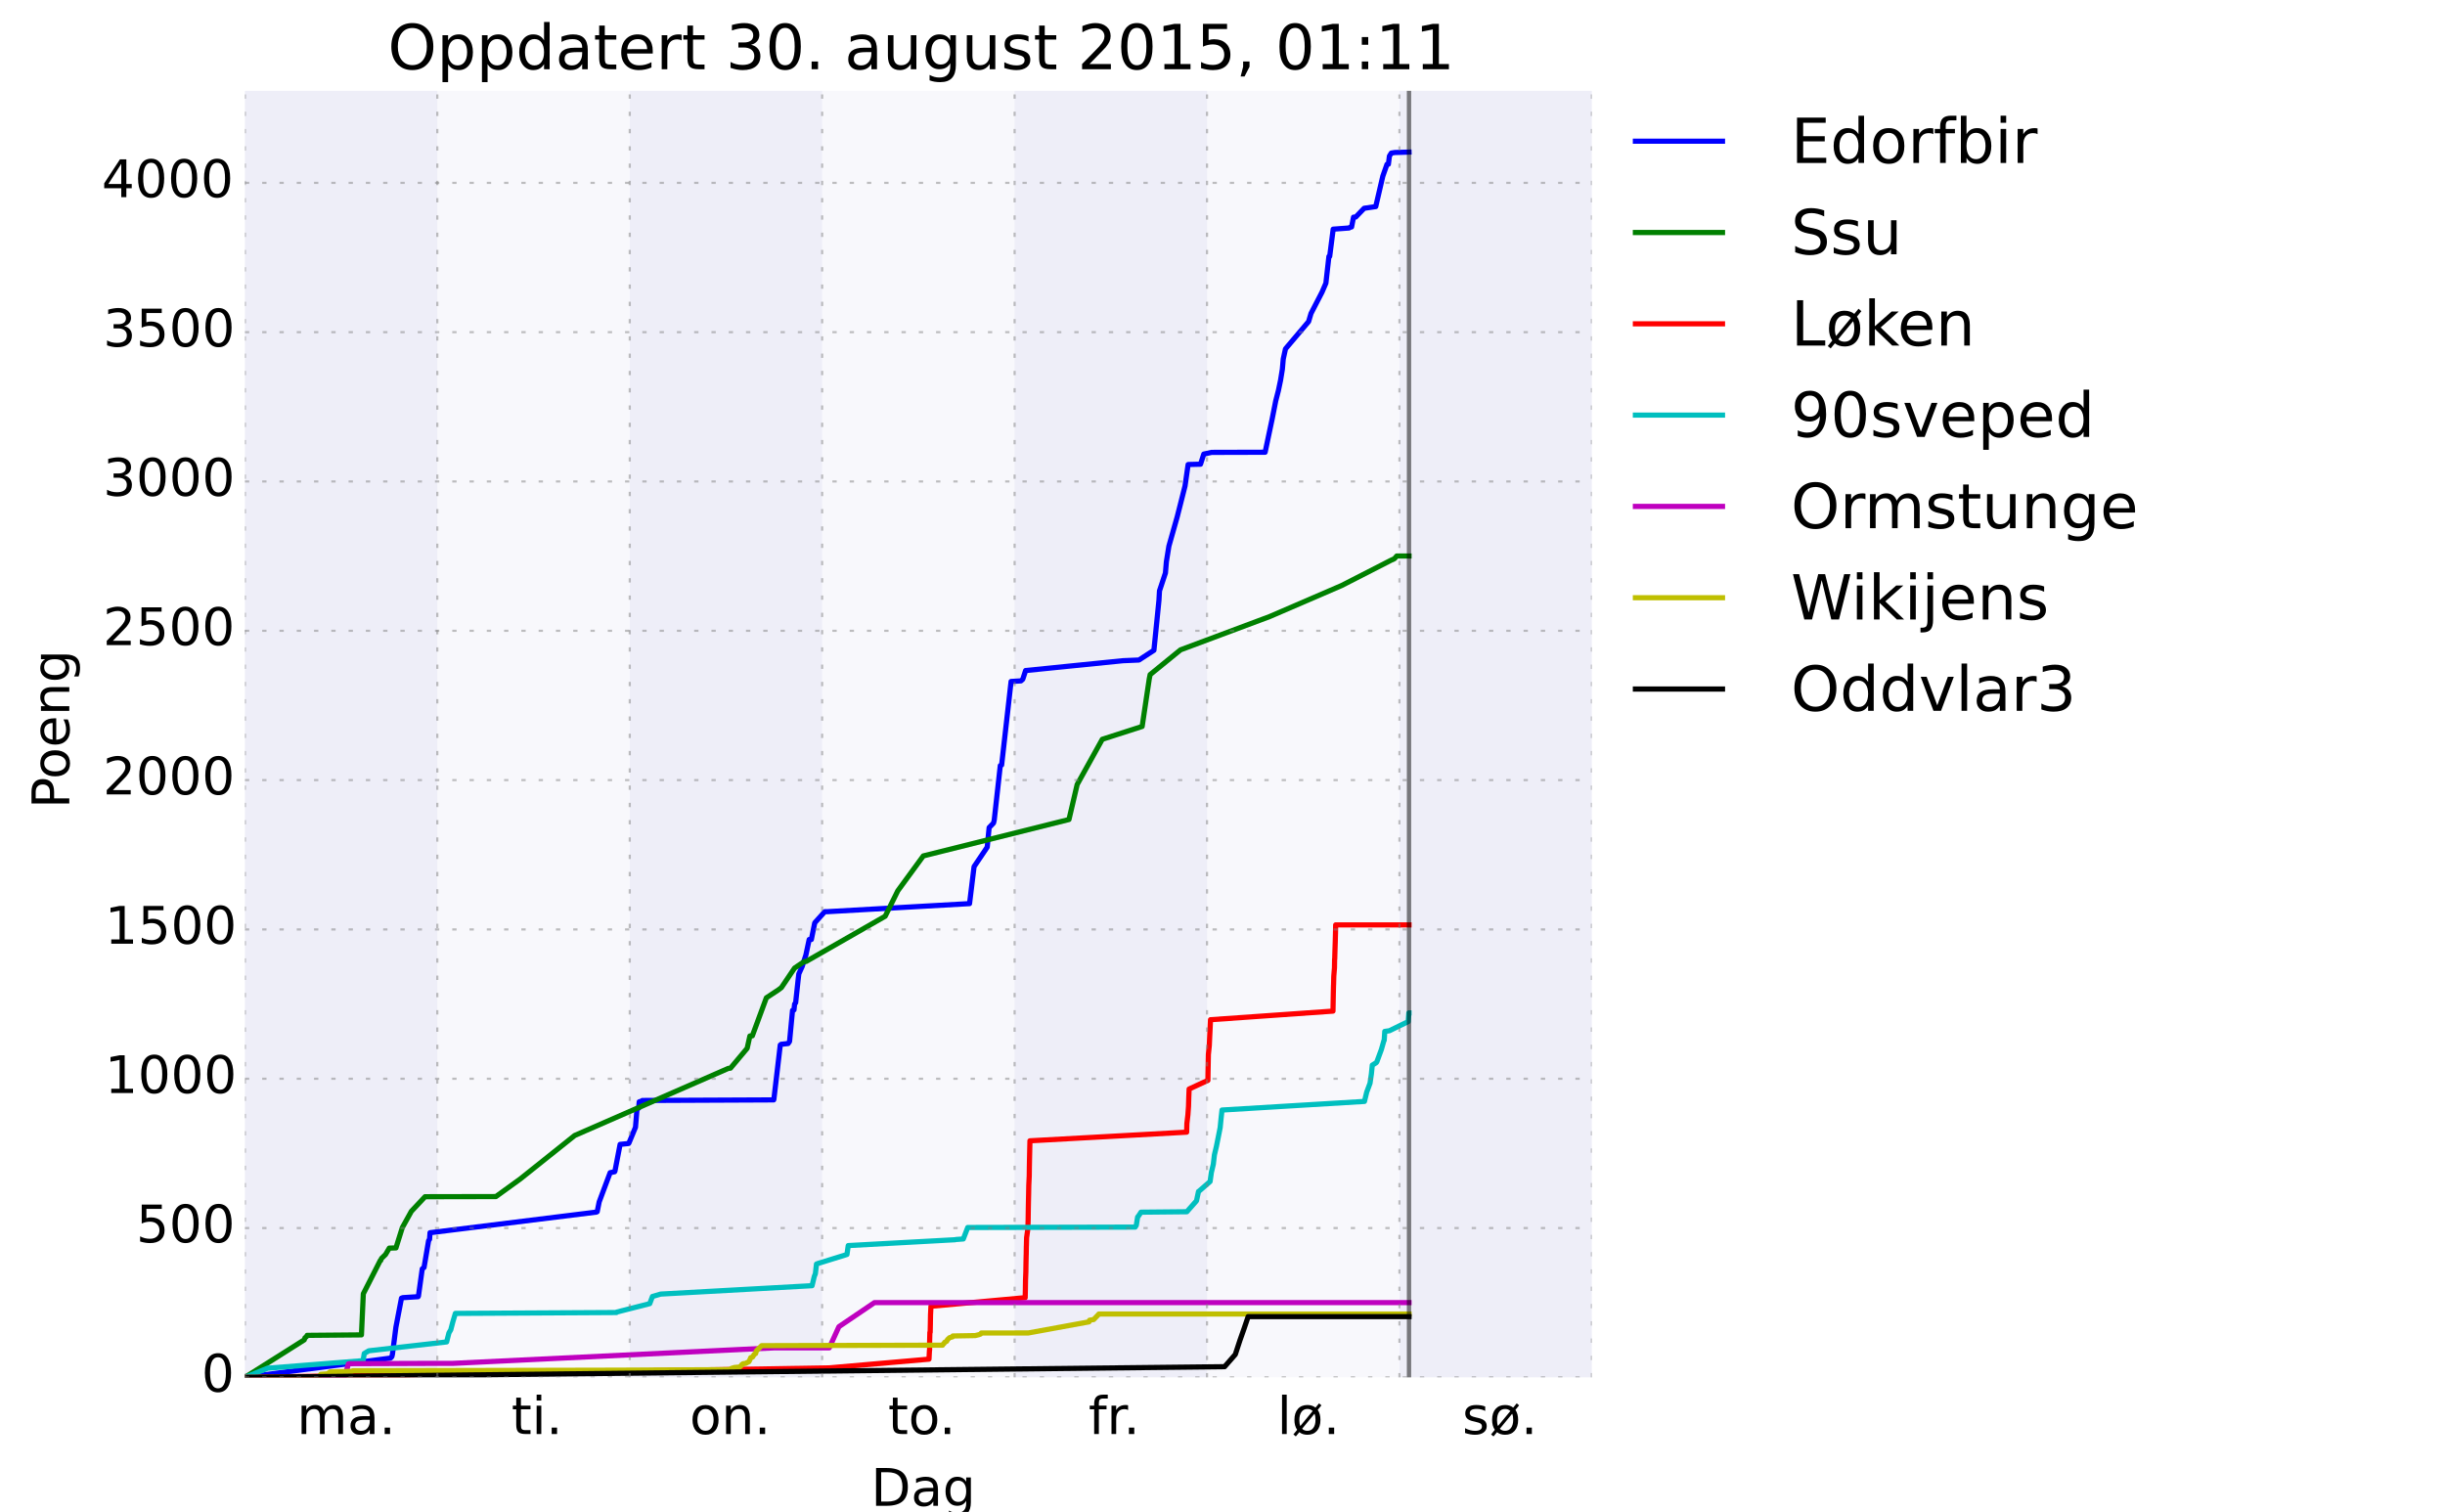 <?xml version="1.0" encoding="utf-8" standalone="no"?>
<!DOCTYPE svg PUBLIC "-//W3C//DTD SVG 1.1//EN"
  "http://www.w3.org/Graphics/SVG/1.1/DTD/svg11.dtd">
<!-- Created with matplotlib (http://matplotlib.org/) -->
<svg height="350pt" version="1.1" viewBox="0 0 566 350" width="566pt" xmlns="http://www.w3.org/2000/svg" xmlns:xlink="http://www.w3.org/1999/xlink">
 <defs>
  <style type="text/css">
*{stroke-linecap:butt;stroke-linejoin:round;}
  </style>
 </defs>
 <g id="figure_1">
  <g id="patch_1">
   <path d="
M0 350.381
L566.929 350.381
L566.929 0
L0 0
z
" style="fill:#ffffff;"/>
  </g>
  <g id="axes_1">
   <g id="patch_2">
    <path clip-path="url(#p51aec75b02)" d="
M101.237 318.847
L101.237 21.023
L145.782 21.023
L145.782 318.847
z
" style="fill:#000099;opacity:0.03;"/>
   </g>
   <g id="patch_3">
    <path clip-path="url(#p51aec75b02)" d="
M190.326 318.847
L190.326 21.023
L234.871 21.023
L234.871 318.847
z
" style="fill:#000099;opacity:0.03;"/>
   </g>
   <g id="patch_4">
    <path clip-path="url(#p51aec75b02)" d="
M279.415 318.847
L279.415 21.023
L323.96 21.023
L323.96 318.847
z
" style="fill:#000099;opacity:0.03;"/>
   </g>
   <g id="patch_5">
    <path clip-path="url(#p51aec75b02)" d="
M56.693 318.847
L56.693 21.023
L101.237 21.023
L101.237 318.847
z
" style="fill:#000099;opacity:0.07;"/>
   </g>
   <g id="patch_6">
    <path clip-path="url(#p51aec75b02)" d="
M145.782 318.847
L145.782 21.023
L190.326 21.023
L190.326 318.847
z
" style="fill:#000099;opacity:0.07;"/>
   </g>
   <g id="patch_7">
    <path clip-path="url(#p51aec75b02)" d="
M234.871 318.847
L234.871 21.023
L279.415 21.023
L279.415 318.847
z
" style="fill:#000099;opacity:0.07;"/>
   </g>
   <g id="patch_8">
    <path clip-path="url(#p51aec75b02)" d="
M323.96 318.847
L323.96 21.023
L368.504 21.023
L368.504 318.847
z
" style="fill:#000099;opacity:0.07;"/>
   </g>
   <g id="line2d_1">
    <path clip-path="url(#p51aec75b02)" d="
M56.693 318.847
L90.344 314.395
L90.444 314.347
L90.717 314.048
L90.852 313.465
L91.645 307.265
L92.937 300.518
L93.258 300.396
L96.784 300.169
L96.863 300.056
L97.745 293.731
L98.166 293.401
L99.221 287.18
L99.439 286.884
L99.546 285.364
L138.081 280.587
L138.248 280.49
L138.705 278.236
L141.242 271.461
L142.273 271.253
L142.347 271.149
L143.548 264.913
L145.507 264.711
L145.592 264.613
L147.111 260.95
L147.458 256.778
L147.845 256.526
L147.975 255.06
L148.649 254.851
L148.704 254.751
L179.1 254.615
L179.146 254.48
L180.625 241.912
L180.82 241.777
L180.839 241.743
L182.45 241.562
L182.777 241.087
L183.463 233.904
L183.801 233.792
L183.946 232.434
L184.186 232.128
L184.763 226.799
L184.921 225.454
L185.706 223.71
L186.558 221.074
L187.32 217.49
L187.824 217.488
L188.605 213.627
L190.922 211.051
L191.601 211.04
L224.442 209.178
L225.489 200.623
L228.538 196.097
L228.977 191.583
L230.001 190.515
L230.162 189.808
L231.561 177.227
L231.871 177.088
L234.059 157.753
L236.341 157.617
L236.762 157.245
L237.423 155.223
L259.971 152.946
L263.654 152.789
L267.124 150.534
L268.284 139.005
L268.415 136.772
L269.791 132.628
L270.01 130.031
L270.592 126.417
L272.513 119.645
L274.328 112.492
L275.039 107.543
L275.127 107.525
L277.913 107.457
L278.672 105.116
L280.47 104.722
L292.868 104.688
L294.52 96.862
L295.326 92.79
L295.934 90.44
L296.438 88.041
L296.859 85.451
L297.063 83.114
L297.578 80.764
L302.934 74.435
L303.488 72.569
L306.046 67.611
L306.935 65.549
L307.634 59.361
L307.814 59.355
L308.622 53.05
L312.295 52.775
L312.483 52.639
L312.884 52.534
L313.33 50.274
L313.841 50.24
L315.79 48.215
L318.475 47.821
L320.113 40.777
L321.077 38.041
L321.403 38.016
L321.639 36.124
L322.077 35.436
L322.864 35.307
L326.177 35.205
L326.177 35.205" style="fill:none;stroke:#0000ff;stroke-linecap:square;stroke-width:1.2;"/>
   </g>
   <g id="line2d_2">
    <path clip-path="url(#p51aec75b02)" d="
M56.693 318.847
L70.43 310.165
L70.601 309.688
L70.948 309.43
L71.094 309.123
L83.671 309.013
L84.104 299.501
L88.032 291.786
L88.139 291.78
L88.304 291.321
L88.337 291.291
L89.245 290.409
L90.12 288.93
L91.661 288.879
L93.13 284.187
L95.225 280.406
L98.396 277.029
L114.8 276.995
L120.415 272.933
L120.531 272.843
L133.036 262.854
L168.581 247.334
L169.108 247.265
L172.966 242.67
L173.573 239.917
L173.604 239.814
L174.015 239.793
L174.119 239.789
L174.158 239.785
L177.406 230.985
L180.186 229.149
L180.888 228.618
L183.935 224.104
L186.171 222.593
L186.577 222.59
L204.913 212.103
L207.84 206.204
L213.74 198.138
L247.459 189.711
L249.36 181.6
L255.171 171.14
L264.4 168.168
L266.049 157.128
L266.247 156.157
L266.324 156.129
L266.383 156.054
L273.28 150.436
L293.92 142.728
L310.581 135.544
L321.969 129.715
L322.794 129.339
L323.341 128.708
L326.177 128.708" style="fill:none;stroke:#008000;stroke-linecap:square;stroke-width:1.2;"/>
   </g>
   <g id="line2d_3">
    <path clip-path="url(#p51aec75b02)" d="
M56.693 318.847
L192.083 316.644
L192.121 316.638
L215.048 314.632
L215.055 314.623
L215.162 312.592
L215.192 312.579
L215.202 310.562
L215.258 308.434
L215.312 308.425
L215.327 308.417
L215.373 306.407
L215.408 304.403
L215.508 302.388
L237.324 300.398
L237.37 298.389
L237.399 296.408
L237.479 294.417
L237.51 292.441
L237.555 290.461
L237.563 290.454
L237.592 288.451
L237.601 288.445
L237.652 286.457
L237.66 286.45
L237.945 284.424
L238.007 282.41
L238.037 280.391
L238.073 278.388
L238.118 276.382
L238.157 274.377
L238.262 272.207
L238.289 270.16
L238.33 268.095
L238.376 266.092
L238.424 264.087
L274.702 262.085
L274.754 260.091
L274.993 258.064
L275.134 256.081
L275.192 254.111
L275.274 252.097
L279.623 250.091
L279.653 248.094
L279.693 246.069
L279.732 244.04
L279.737 244.039
L279.944 242.033
L280.032 240.041
L280.132 238.047
L280.223 236.054
L308.577 234.062
L308.613 232.067
L308.652 230.04
L308.7 228.04
L308.71 228.037
L308.762 226.007
L308.921 224.014
L308.952 222.027
L308.977 222.018
L309.034 220.035
L309.1 218.051
L309.153 216.083
L309.197 214.11
L326.177 214.11" style="fill:none;stroke:#ff0000;stroke-linecap:square;stroke-width:1.2;"/>
   </g>
   <g id="line2d_4">
    <path clip-path="url(#p51aec75b02)" d="
M56.693 318.847
L61.958 316.724
L84.057 314.977
L84.318 313.33
L85.368 312.697
L103.394 310.644
L103.925 308.56
L104.356 307.82
L104.828 306.01
L105.412 304.042
L142.701 303.836
L142.765 303.733
L150.409 301.781
L151.036 300.124
L152.936 299.568
L187.976 297.625
L187.985 297.625
L188.503 295.486
L188.756 294.845
L189.008 292.62
L189.429 292.451
L189.543 292.423
L196.067 290.399
L196.361 288.341
L221.127 286.984
L221.234 286.941
L223.002 286.804
L224.021 284.155
L262.792 284.064
L262.842 283.966
L263.041 283.669
L263.352 281.726
L263.451 281.622
L263.539 281.515
L263.936 280.922
L263.999 280.817
L264.067 280.712
L264.137 280.608
L274.747 280.505
L276.983 277.972
L277.444 275.816
L277.49 275.812
L280.124 273.512
L280.421 271.411
L280.878 269.486
L281.126 267.346
L281.601 265.329
L282.068 263.011
L282.462 261.019
L282.661 258.981
L282.887 256.963
L315.863 254.966
L316.386 252.811
L317.153 250.752
L317.47 248.567
L317.671 246.571
L317.718 246.55
L318.585 246.006
L318.73 245.805
L319.783 242.94
L320.376 240.856
L320.433 240.822
L320.564 238.762
L321.63 238.611
L325.991 236.491
L326.14 234.481
L326.177 234.481" style="fill:none;stroke:#00bfbf;stroke-linecap:square;stroke-width:1.2;"/>
   </g>
   <g id="line2d_5">
    <path clip-path="url(#p51aec75b02)" d="
M56.693 318.847
L79.532 318.813
L79.541 318.779
L79.545 318.746
L79.561 318.712
L79.566 318.678
L79.664 318.644
L79.695 318.61
L79.708 318.576
L79.712 318.542
L79.76 318.508
L79.765 318.475
L79.77 318.441
L79.777 318.407
L79.782 318.373
L79.788 318.339
L79.798 318.305
L79.811 318.271
L79.818 318.237
L79.823 318.204
L79.833 318.17
L79.846 318.136
L79.849 318.102
L79.853 318.068
L79.883 318.034
L79.887 318
L79.893 317.966
L79.896 317.933
L79.901 317.899
L79.906 317.865
L79.91 317.831
L79.941 317.797
L79.949 317.763
L79.952 317.729
L79.957 317.695
L79.961 317.662
L79.97 317.628
L80.022 317.594
L80.025 317.56
L80.028 317.526
L80.04 317.492
L80.052 317.458
L80.061 317.424
L80.17 317.39
L80.179 317.356
L80.186 317.322
L80.193 317.288
L80.204 317.254
L80.208 317.221
L80.229 317.187
L80.233 317.153
L80.237 317.119
L80.249 317.085
L80.258 317.051
L80.287 317.017
L80.296 316.983
L80.3 316.95
L80.309 316.916
L80.325 316.882
L80.327 316.848
L80.332 316.814
L80.341 316.78
L80.347 316.746
L80.407 316.712
L80.411 316.679
L80.414 316.645
L80.433 316.611
L80.436 316.577
L80.439 316.543
L80.442 316.509
L80.46 316.475
L80.463 316.441
L80.468 316.408
L80.471 316.374
L80.475 316.34
L80.48 316.306
L80.488 316.272
L80.494 316.238
L80.502 316.204
L80.512 316.17
L80.552 316.137
L80.558 316.103
L80.563 316.069
L80.569 316.035
L80.577 316.001
L80.593 315.967
L80.596 315.933
L80.603 315.899
L80.606 315.866
L80.613 315.832
L80.621 315.798
L80.627 315.764
L80.632 315.73
L80.79 315.711
L80.829 315.677
L100.038 315.608
L104.861 315.606
L179.09 312.019
L191.972 312.012
L194.201 307.118
L202.432 301.539
L326.177 301.539" style="fill:none;stroke:#bf00bf;stroke-linecap:square;stroke-width:1.2;"/>
   </g>
   <g id="line2d_6">
    <path clip-path="url(#p51aec75b02)" d="
M56.693 318.847
L73.813 318.813
L73.849 318.712
L73.995 318.486
L74.263 318.139
L75.886 318.027
L76.008 317.861
L76.382 317.671
L76.385 317.592
L81.518 317.442
L81.662 317.317
L143.292 317.183
L168.93 317.061
L169.19 316.866
L169.321 316.774
L170.011 316.564
L171.225 316.456
L171.413 316.271
L171.585 316.163
L171.702 315.913
L171.955 315.751
L171.983 315.705
L172.664 315.595
L172.885 315.457
L173.376 315.211
L173.591 314.764
L173.793 314.275
L174.222 314.13
L174.601 313.514
L174.929 313.326
L175.08 312.735
L176.316 311.508
L218.203 311.394
L218.235 311.236
L218.528 311.016
L218.671 310.74
L219.15 310.487
L219.347 310.086
L219.56 309.915
L219.786 309.673
L220.532 309.457
L220.57 309.265
L225.758 309.175
L226.601 308.967
L226.995 308.821
L227.169 308.58
L238.048 308.568
L252.102 305.998
L252.217 305.621
L253.176 305.462
L254.101 304.501
L254.326 304.266
L254.371 304.188
L255.299 304.183
L326.177 304.183
L326.177 304.183" style="fill:none;stroke:#bfbf00;stroke-linecap:square;stroke-width:1.2;"/>
   </g>
   <g id="line2d_7">
    <path clip-path="url(#p51aec75b02)" d="
M56.693 318.847
L283.485 316.378
L285.966 313.543
L287.047 310.241
L287.981 307.601
L288.938 304.784
L326.177 304.784" style="fill:none;stroke:#000000;stroke-linecap:square;stroke-width:1.2;"/>
   </g>
   <g id="line2d_8">
    <path clip-path="url(#p51aec75b02)" d="
M326.177 318.847
L326.177 21.023" style="fill:none;opacity:0.5;stroke:#000000;stroke-linecap:square;"/>
   </g>
   <g id="matplotlib.axis_1">
    <g id="xtick_1">
     <g id="line2d_9">
      <path clip-path="url(#p51aec75b02)" d="
M56.693 318.847
L56.693 21.023" style="fill:none;opacity:0.5;stroke:#808080;stroke-dasharray:1,3;stroke-dashoffset:0.0;stroke-width:0.5;"/>
     </g>
     <g id="line2d_10">
      <defs>
       <path d="
M0 0
L0 0" id="m48243eeccc" style="stroke:#000000;stroke-width:0.5;"/>
      </defs>
      <g>
       <use style="stroke:#000000;stroke-width:0.5;" x="56.693" xlink:href="#m48243eeccc" y="318.847"/>
      </g>
     </g>
     <g id="line2d_11">
      <g>
       <use style="stroke:#000000;stroke-width:0.5;" x="56.693" xlink:href="#m48243eeccc" y="21.023"/>
      </g>
     </g>
    </g>
    <g id="xtick_2">
     <g id="line2d_12">
      <path clip-path="url(#p51aec75b02)" d="
M101.237 318.847
L101.237 21.023" style="fill:none;opacity:0.5;stroke:#808080;stroke-dasharray:1,3;stroke-dashoffset:0.0;stroke-width:0.5;"/>
     </g>
     <g id="line2d_13">
      <g>
       <use style="stroke:#000000;stroke-width:0.5;" x="101.237" xlink:href="#m48243eeccc" y="318.847"/>
      </g>
     </g>
     <g id="line2d_14">
      <g>
       <use style="stroke:#000000;stroke-width:0.5;" x="101.237" xlink:href="#m48243eeccc" y="21.023"/>
      </g>
     </g>
    </g>
    <g id="xtick_3">
     <g id="line2d_15">
      <path clip-path="url(#p51aec75b02)" d="
M145.782 318.847
L145.782 21.023" style="fill:none;opacity:0.5;stroke:#808080;stroke-dasharray:1,3;stroke-dashoffset:0.0;stroke-width:0.5;"/>
     </g>
     <g id="line2d_16">
      <g>
       <use style="stroke:#000000;stroke-width:0.5;" x="145.782" xlink:href="#m48243eeccc" y="318.847"/>
      </g>
     </g>
     <g id="line2d_17">
      <g>
       <use style="stroke:#000000;stroke-width:0.5;" x="145.782" xlink:href="#m48243eeccc" y="21.023"/>
      </g>
     </g>
    </g>
    <g id="xtick_4">
     <g id="line2d_18">
      <path clip-path="url(#p51aec75b02)" d="
M190.326 318.847
L190.326 21.023" style="fill:none;opacity:0.5;stroke:#808080;stroke-dasharray:1,3;stroke-dashoffset:0.0;stroke-width:0.5;"/>
     </g>
     <g id="line2d_19">
      <g>
       <use style="stroke:#000000;stroke-width:0.5;" x="190.326" xlink:href="#m48243eeccc" y="318.847"/>
      </g>
     </g>
     <g id="line2d_20">
      <g>
       <use style="stroke:#000000;stroke-width:0.5;" x="190.326" xlink:href="#m48243eeccc" y="21.023"/>
      </g>
     </g>
    </g>
    <g id="xtick_5">
     <g id="line2d_21">
      <path clip-path="url(#p51aec75b02)" d="
M234.871 318.847
L234.871 21.023" style="fill:none;opacity:0.5;stroke:#808080;stroke-dasharray:1,3;stroke-dashoffset:0.0;stroke-width:0.5;"/>
     </g>
     <g id="line2d_22">
      <g>
       <use style="stroke:#000000;stroke-width:0.5;" x="234.871" xlink:href="#m48243eeccc" y="318.847"/>
      </g>
     </g>
     <g id="line2d_23">
      <g>
       <use style="stroke:#000000;stroke-width:0.5;" x="234.871" xlink:href="#m48243eeccc" y="21.023"/>
      </g>
     </g>
    </g>
    <g id="xtick_6">
     <g id="line2d_24">
      <path clip-path="url(#p51aec75b02)" d="
M279.415 318.847
L279.415 21.023" style="fill:none;opacity:0.5;stroke:#808080;stroke-dasharray:1,3;stroke-dashoffset:0.0;stroke-width:0.5;"/>
     </g>
     <g id="line2d_25">
      <g>
       <use style="stroke:#000000;stroke-width:0.5;" x="279.415" xlink:href="#m48243eeccc" y="318.847"/>
      </g>
     </g>
     <g id="line2d_26">
      <g>
       <use style="stroke:#000000;stroke-width:0.5;" x="279.415" xlink:href="#m48243eeccc" y="21.023"/>
      </g>
     </g>
    </g>
    <g id="xtick_7">
     <g id="line2d_27">
      <path clip-path="url(#p51aec75b02)" d="
M323.96 318.847
L323.96 21.023" style="fill:none;opacity:0.5;stroke:#808080;stroke-dasharray:1,3;stroke-dashoffset:0.0;stroke-width:0.5;"/>
     </g>
     <g id="line2d_28">
      <g>
       <use style="stroke:#000000;stroke-width:0.5;" x="323.96" xlink:href="#m48243eeccc" y="318.847"/>
      </g>
     </g>
     <g id="line2d_29">
      <g>
       <use style="stroke:#000000;stroke-width:0.5;" x="323.96" xlink:href="#m48243eeccc" y="21.023"/>
      </g>
     </g>
    </g>
    <g id="xtick_8">
     <g id="line2d_30">
      <path clip-path="url(#p51aec75b02)" d="
M368.504 318.847
L368.504 21.023" style="fill:none;opacity:0.5;stroke:#808080;stroke-dasharray:1,3;stroke-dashoffset:0.0;stroke-width:0.5;"/>
     </g>
     <g id="line2d_31">
      <g>
       <use style="stroke:#000000;stroke-width:0.5;" x="368.504" xlink:href="#m48243eeccc" y="318.847"/>
      </g>
     </g>
     <g id="line2d_32">
      <g>
       <use style="stroke:#000000;stroke-width:0.5;" x="368.504" xlink:href="#m48243eeccc" y="21.023"/>
      </g>
     </g>
    </g>
    <g id="xtick_9">
     <g id="line2d_33">
      <g>
       <use style="stroke:#000000;stroke-width:0.5;" x="78.965" xlink:href="#m48243eeccc" y="318.847"/>
      </g>
     </g>
     <g id="line2d_34">
      <g>
       <use style="stroke:#000000;stroke-width:0.5;" x="78.965" xlink:href="#m48243eeccc" y="21.023"/>
      </g>
     </g>
     <g id="text_1">
      <!-- ma. -->
      <defs>
       <path d="
M52 44.188
Q55.375 50.25 60.062 53.125
Q64.75 56 71.094 56
Q79.641 56 84.281 50.016
Q88.922 44.047 88.922 33.016
L88.922 0
L79.891 0
L79.891 32.719
Q79.891 40.578 77.094 44.375
Q74.312 48.188 68.609 48.188
Q61.625 48.188 57.562 43.547
Q53.516 38.922 53.516 30.906
L53.516 0
L44.484 0
L44.484 32.719
Q44.484 40.625 41.703 44.406
Q38.922 48.188 33.109 48.188
Q26.219 48.188 22.156 43.531
Q18.109 38.875 18.109 30.906
L18.109 0
L9.078 0
L9.078 54.688
L18.109 54.688
L18.109 46.188
Q21.188 51.219 25.484 53.609
Q29.781 56 35.688 56
Q41.656 56 45.828 52.969
Q50 49.953 52 44.188" id="BitstreamVeraSans-Roman-6d"/>
       <path d="
M34.281 27.484
Q23.391 27.484 19.188 25
Q14.984 22.516 14.984 16.5
Q14.984 11.719 18.141 8.906
Q21.297 6.109 26.703 6.109
Q34.188 6.109 38.703 11.406
Q43.219 16.703 43.219 25.484
L43.219 27.484
z

M52.203 31.203
L52.203 0
L43.219 0
L43.219 8.297
Q40.141 3.328 35.547 0.953
Q30.953 -1.422 24.312 -1.422
Q15.922 -1.422 10.953 3.297
Q6 8.016 6 15.922
Q6 25.141 12.172 29.828
Q18.359 34.516 30.609 34.516
L43.219 34.516
L43.219 35.406
Q43.219 41.609 39.141 45
Q35.062 48.391 27.688 48.391
Q23 48.391 18.547 47.266
Q14.109 46.141 10.016 43.891
L10.016 52.203
Q14.938 54.109 19.578 55.047
Q24.219 56 28.609 56
Q40.484 56 46.344 49.844
Q52.203 43.703 52.203 31.203" id="BitstreamVeraSans-Roman-61"/>
       <path d="
M10.688 12.406
L21 12.406
L21 0
L10.688 0
z
" id="BitstreamVeraSans-Roman-2e"/>
      </defs>
      <g transform="translate(68.729 331.965)scale(0.12 -0.12)">
       <use xlink:href="#BitstreamVeraSans-Roman-6d"/>
       <use x="97.412" xlink:href="#BitstreamVeraSans-Roman-61"/>
       <use x="158.691" xlink:href="#BitstreamVeraSans-Roman-2e"/>
      </g>
     </g>
    </g>
    <g id="xtick_10">
     <g id="line2d_35">
      <g>
       <use style="stroke:#000000;stroke-width:0.5;" x="123.51" xlink:href="#m48243eeccc" y="318.847"/>
      </g>
     </g>
     <g id="line2d_36">
      <g>
       <use style="stroke:#000000;stroke-width:0.5;" x="123.51" xlink:href="#m48243eeccc" y="21.023"/>
      </g>
     </g>
     <g id="text_2">
      <!-- ti. -->
      <defs>
       <path d="
M18.312 70.219
L18.312 54.688
L36.812 54.688
L36.812 47.703
L18.312 47.703
L18.312 18.016
Q18.312 11.328 20.141 9.422
Q21.969 7.516 27.594 7.516
L36.812 7.516
L36.812 0
L27.594 0
Q17.188 0 13.234 3.875
Q9.281 7.766 9.281 18.016
L9.281 47.703
L2.688 47.703
L2.688 54.688
L9.281 54.688
L9.281 70.219
z
" id="BitstreamVeraSans-Roman-74"/>
       <path d="
M9.422 54.688
L18.406 54.688
L18.406 0
L9.422 0
z

M9.422 75.984
L18.406 75.984
L18.406 64.594
L9.422 64.594
z
" id="BitstreamVeraSans-Roman-69"/>
      </defs>
      <g transform="translate(118.392 331.965)scale(0.12 -0.12)">
       <use xlink:href="#BitstreamVeraSans-Roman-74"/>
       <use x="39.209" xlink:href="#BitstreamVeraSans-Roman-69"/>
       <use x="66.992" xlink:href="#BitstreamVeraSans-Roman-2e"/>
      </g>
     </g>
    </g>
    <g id="xtick_11">
     <g id="line2d_37">
      <g>
       <use style="stroke:#000000;stroke-width:0.5;" x="168.054" xlink:href="#m48243eeccc" y="318.847"/>
      </g>
     </g>
     <g id="line2d_38">
      <g>
       <use style="stroke:#000000;stroke-width:0.5;" x="168.054" xlink:href="#m48243eeccc" y="21.023"/>
      </g>
     </g>
     <g id="text_3">
      <!-- on. -->
      <defs>
       <path d="
M54.891 33.016
L54.891 0
L45.906 0
L45.906 32.719
Q45.906 40.484 42.875 44.328
Q39.844 48.188 33.797 48.188
Q26.516 48.188 22.312 43.547
Q18.109 38.922 18.109 30.906
L18.109 0
L9.078 0
L9.078 54.688
L18.109 54.688
L18.109 46.188
Q21.344 51.125 25.703 53.562
Q30.078 56 35.797 56
Q45.219 56 50.047 50.172
Q54.891 44.344 54.891 33.016" id="BitstreamVeraSans-Roman-6e"/>
       <path d="
M30.609 48.391
Q23.391 48.391 19.188 42.75
Q14.984 37.109 14.984 27.297
Q14.984 17.484 19.156 11.844
Q23.344 6.203 30.609 6.203
Q37.797 6.203 41.984 11.859
Q46.188 17.531 46.188 27.297
Q46.188 37.016 41.984 42.703
Q37.797 48.391 30.609 48.391
M30.609 56
Q42.328 56 49.016 48.375
Q55.719 40.766 55.719 27.297
Q55.719 13.875 49.016 6.219
Q42.328 -1.422 30.609 -1.422
Q18.844 -1.422 12.172 6.219
Q5.516 13.875 5.516 27.297
Q5.516 40.766 12.172 48.375
Q18.844 56 30.609 56" id="BitstreamVeraSans-Roman-6f"/>
      </defs>
      <g transform="translate(159.651 331.965)scale(0.12 -0.12)">
       <use xlink:href="#BitstreamVeraSans-Roman-6f"/>
       <use x="61.182" xlink:href="#BitstreamVeraSans-Roman-6e"/>
       <use x="124.561" xlink:href="#BitstreamVeraSans-Roman-2e"/>
      </g>
     </g>
    </g>
    <g id="xtick_12">
     <g id="line2d_39">
      <g>
       <use style="stroke:#000000;stroke-width:0.5;" x="212.598" xlink:href="#m48243eeccc" y="318.847"/>
      </g>
     </g>
     <g id="line2d_40">
      <g>
       <use style="stroke:#000000;stroke-width:0.5;" x="212.598" xlink:href="#m48243eeccc" y="21.023"/>
      </g>
     </g>
     <g id="text_4">
      <!-- to. -->
      <g transform="translate(205.581 331.965)scale(0.12 -0.12)">
       <use xlink:href="#BitstreamVeraSans-Roman-74"/>
       <use x="39.209" xlink:href="#BitstreamVeraSans-Roman-6f"/>
       <use x="98.641" xlink:href="#BitstreamVeraSans-Roman-2e"/>
      </g>
     </g>
    </g>
    <g id="xtick_13">
     <g id="line2d_41">
      <g>
       <use style="stroke:#000000;stroke-width:0.5;" x="257.143" xlink:href="#m48243eeccc" y="318.847"/>
      </g>
     </g>
     <g id="line2d_42">
      <g>
       <use style="stroke:#000000;stroke-width:0.5;" x="257.143" xlink:href="#m48243eeccc" y="21.023"/>
      </g>
     </g>
     <g id="text_5">
      <!-- fr. -->
      <defs>
       <path d="
M37.109 75.984
L37.109 68.5
L28.516 68.5
Q23.688 68.5 21.797 66.547
Q19.922 64.594 19.922 59.516
L19.922 54.688
L34.719 54.688
L34.719 47.703
L19.922 47.703
L19.922 0
L10.891 0
L10.891 47.703
L2.297 47.703
L2.297 54.688
L10.891 54.688
L10.891 58.5
Q10.891 67.625 15.141 71.797
Q19.391 75.984 28.609 75.984
z
" id="BitstreamVeraSans-Roman-66"/>
       <path d="
M41.109 46.297
Q39.594 47.172 37.812 47.578
Q36.031 48 33.891 48
Q26.266 48 22.188 43.047
Q18.109 38.094 18.109 28.812
L18.109 0
L9.078 0
L9.078 54.688
L18.109 54.688
L18.109 46.188
Q20.953 51.172 25.484 53.578
Q30.031 56 36.531 56
Q37.453 56 38.578 55.875
Q39.703 55.766 41.062 55.516
z
" id="BitstreamVeraSans-Roman-72"/>
      </defs>
      <g transform="translate(251.989 331.965)scale(0.12 -0.12)">
       <use xlink:href="#BitstreamVeraSans-Roman-66"/>
       <use x="35.205" xlink:href="#BitstreamVeraSans-Roman-72"/>
       <use x="67.193" xlink:href="#BitstreamVeraSans-Roman-2e"/>
      </g>
     </g>
    </g>
    <g id="xtick_14">
     <g id="line2d_43">
      <g>
       <use style="stroke:#000000;stroke-width:0.5;" x="301.687" xlink:href="#m48243eeccc" y="318.847"/>
      </g>
     </g>
     <g id="line2d_44">
      <g>
       <use style="stroke:#000000;stroke-width:0.5;" x="301.687" xlink:href="#m48243eeccc" y="21.023"/>
      </g>
     </g>
     <g id="text_6">
      <!-- lø. -->
      <defs>
       <path d="
M44.188 39.109
L20.406 10.203
Q22.406 8.156 24.922 7.172
Q27.438 6.203 30.609 6.203
Q37.797 6.203 41.984 11.859
Q46.188 17.531 46.188 27.297
Q46.188 31.156 45.703 34
Q45.219 36.859 44.188 39.109
M40.719 44.391
Q38.672 46.391 36.156 47.391
Q33.641 48.391 30.609 48.391
Q23.25 48.391 19.109 42.656
Q14.984 36.922 14.984 26.609
Q14.984 23.094 15.453 20.406
Q15.922 17.719 16.891 15.484
z

M10.797 8.109
Q8.156 11.859 6.828 16.672
Q5.516 21.484 5.516 27.297
Q5.516 40.766 12.172 48.375
Q18.844 56 30.609 56
Q35.156 56 39.031 54.75
Q42.922 53.516 46.188 50.984
L52.984 59.188
L57.625 55.328
L50.484 46.578
Q53.078 42.828 54.391 37.984
Q55.719 33.156 55.719 27.297
Q55.719 13.875 49.016 6.219
Q42.328 -1.422 30.609 -1.422
Q25.922 -1.422 21.984 -0.141
Q18.062 1.125 14.984 3.609
L8.203 -4.594
L3.516 -0.781
z
" id="BitstreamVeraSans-Roman-f8"/>
       <path d="
M9.422 75.984
L18.406 75.984
L18.406 0
L9.422 0
z
" id="BitstreamVeraSans-Roman-6c"/>
      </defs>
      <g transform="translate(295.654 331.965)scale(0.12 -0.12)">
       <use xlink:href="#BitstreamVeraSans-Roman-6c"/>
       <use x="27.783" xlink:href="#BitstreamVeraSans-Roman-f8"/>
       <use x="88.965" xlink:href="#BitstreamVeraSans-Roman-2e"/>
      </g>
     </g>
    </g>
    <g id="xtick_15">
     <g id="line2d_45">
      <g>
       <use style="stroke:#000000;stroke-width:0.5;" x="346.232" xlink:href="#m48243eeccc" y="318.847"/>
      </g>
     </g>
     <g id="line2d_46">
      <g>
       <use style="stroke:#000000;stroke-width:0.5;" x="346.232" xlink:href="#m48243eeccc" y="21.023"/>
      </g>
     </g>
     <g id="text_7">
      <!-- sø. -->
      <defs>
       <path d="
M44.281 53.078
L44.281 44.578
Q40.484 46.531 36.375 47.5
Q32.281 48.484 27.875 48.484
Q21.188 48.484 17.844 46.438
Q14.5 44.391 14.5 40.281
Q14.5 37.156 16.891 35.375
Q19.281 33.594 26.516 31.984
L29.594 31.297
Q39.156 29.25 43.188 25.516
Q47.219 21.781 47.219 15.094
Q47.219 7.469 41.188 3.016
Q35.156 -1.422 24.609 -1.422
Q20.219 -1.422 15.453 -0.562
Q10.688 0.297 5.422 2
L5.422 11.281
Q10.406 8.688 15.234 7.391
Q20.062 6.109 24.812 6.109
Q31.156 6.109 34.562 8.281
Q37.984 10.453 37.984 14.406
Q37.984 18.062 35.516 20.016
Q33.062 21.969 24.703 23.781
L21.578 24.516
Q13.234 26.266 9.516 29.906
Q5.812 33.547 5.812 39.891
Q5.812 47.609 11.281 51.797
Q16.75 56 26.812 56
Q31.781 56 36.172 55.266
Q40.578 54.547 44.281 53.078" id="BitstreamVeraSans-Roman-73"/>
      </defs>
      <g transform="translate(338.5 331.965)scale(0.12 -0.12)">
       <use xlink:href="#BitstreamVeraSans-Roman-73"/>
       <use x="52.1" xlink:href="#BitstreamVeraSans-Roman-f8"/>
       <use x="113.281" xlink:href="#BitstreamVeraSans-Roman-2e"/>
      </g>
     </g>
    </g>
    <g id="text_8">
     <!-- Dag -->
     <defs>
      <path d="
M45.406 27.984
Q45.406 37.75 41.375 43.109
Q37.359 48.484 30.078 48.484
Q22.859 48.484 18.828 43.109
Q14.797 37.75 14.797 27.984
Q14.797 18.266 18.828 12.891
Q22.859 7.516 30.078 7.516
Q37.359 7.516 41.375 12.891
Q45.406 18.266 45.406 27.984
M54.391 6.781
Q54.391 -7.172 48.188 -13.984
Q42 -20.797 29.203 -20.797
Q24.469 -20.797 20.266 -20.094
Q16.062 -19.391 12.109 -17.922
L12.109 -9.188
Q16.062 -11.328 19.922 -12.344
Q23.781 -13.375 27.781 -13.375
Q36.625 -13.375 41.016 -8.766
Q45.406 -4.156 45.406 5.172
L45.406 9.625
Q42.625 4.781 38.281 2.391
Q33.938 0 27.875 0
Q17.828 0 11.672 7.656
Q5.516 15.328 5.516 27.984
Q5.516 40.672 11.672 48.328
Q17.828 56 27.875 56
Q33.938 56 38.281 53.609
Q42.625 51.219 45.406 46.391
L45.406 54.688
L54.391 54.688
z
" id="BitstreamVeraSans-Roman-67"/>
      <path d="
M19.672 64.797
L19.672 8.109
L31.594 8.109
Q46.688 8.109 53.688 14.938
Q60.688 21.781 60.688 36.531
Q60.688 51.172 53.688 57.984
Q46.688 64.797 31.594 64.797
z

M9.812 72.906
L30.078 72.906
Q51.266 72.906 61.172 64.094
Q71.094 55.281 71.094 36.531
Q71.094 17.672 61.125 8.828
Q51.172 0 30.078 0
L9.812 0
z
" id="BitstreamVeraSans-Roman-44"/>
     </defs>
     <g transform="translate(201.627 348.579)scale(0.12 -0.12)">
      <use xlink:href="#BitstreamVeraSans-Roman-44"/>
      <use x="77.002" xlink:href="#BitstreamVeraSans-Roman-61"/>
      <use x="138.281" xlink:href="#BitstreamVeraSans-Roman-67"/>
     </g>
    </g>
   </g>
   <g id="matplotlib.axis_2">
    <g id="ytick_1">
     <g id="line2d_47">
      <path clip-path="url(#p51aec75b02)" d="
M56.693 318.847
L368.504 318.847" style="fill:none;opacity:0.5;stroke:#808080;stroke-dasharray:1,3;stroke-dashoffset:0.0;stroke-width:0.5;"/>
     </g>
     <g id="line2d_48">
      <g>
       <use style="stroke:#000000;stroke-width:0.5;" x="56.693" xlink:href="#m48243eeccc" y="318.847"/>
      </g>
     </g>
     <g id="line2d_49">
      <g>
       <use style="stroke:#000000;stroke-width:0.5;" x="368.504" xlink:href="#m48243eeccc" y="318.847"/>
      </g>
     </g>
     <g id="text_9">
      <!-- 0 -->
      <defs>
       <path d="
M31.781 66.406
Q24.172 66.406 20.328 58.906
Q16.5 51.422 16.5 36.375
Q16.5 21.391 20.328 13.891
Q24.172 6.391 31.781 6.391
Q39.453 6.391 43.281 13.891
Q47.125 21.391 47.125 36.375
Q47.125 51.422 43.281 58.906
Q39.453 66.406 31.781 66.406
M31.781 74.219
Q44.047 74.219 50.516 64.516
Q56.984 54.828 56.984 36.375
Q56.984 17.969 50.516 8.266
Q44.047 -1.422 31.781 -1.422
Q19.531 -1.422 13.062 8.266
Q6.594 17.969 6.594 36.375
Q6.594 54.828 13.062 64.516
Q19.531 74.219 31.781 74.219" id="BitstreamVeraSans-Roman-30"/>
      </defs>
      <g transform="translate(46.646 322.158)scale(0.12 -0.12)">
       <use xlink:href="#BitstreamVeraSans-Roman-30"/>
      </g>
     </g>
    </g>
    <g id="ytick_2">
     <g id="line2d_50">
      <path clip-path="url(#p51aec75b02)" d="
M56.693 284.283
L368.504 284.283" style="fill:none;opacity:0.5;stroke:#808080;stroke-dasharray:1,3;stroke-dashoffset:0.0;stroke-width:0.5;"/>
     </g>
     <g id="line2d_51">
      <g>
       <use style="stroke:#000000;stroke-width:0.5;" x="56.693" xlink:href="#m48243eeccc" y="284.283"/>
      </g>
     </g>
     <g id="line2d_52">
      <g>
       <use style="stroke:#000000;stroke-width:0.5;" x="368.504" xlink:href="#m48243eeccc" y="284.283"/>
      </g>
     </g>
     <g id="text_10">
      <!-- 500 -->
      <defs>
       <path d="
M10.797 72.906
L49.516 72.906
L49.516 64.594
L19.828 64.594
L19.828 46.734
Q21.969 47.469 24.109 47.828
Q26.266 48.188 28.422 48.188
Q40.625 48.188 47.75 41.5
Q54.891 34.812 54.891 23.391
Q54.891 11.625 47.562 5.094
Q40.234 -1.422 26.906 -1.422
Q22.312 -1.422 17.547 -0.641
Q12.797 0.141 7.719 1.703
L7.719 11.625
Q12.109 9.234 16.797 8.062
Q21.484 6.891 26.703 6.891
Q35.156 6.891 40.078 11.328
Q45.016 15.766 45.016 23.391
Q45.016 31 40.078 35.438
Q35.156 39.891 26.703 39.891
Q22.75 39.891 18.812 39.016
Q14.891 38.141 10.797 36.281
z
" id="BitstreamVeraSans-Roman-35"/>
      </defs>
      <g transform="translate(31.511 287.594)scale(0.12 -0.12)">
       <use xlink:href="#BitstreamVeraSans-Roman-35"/>
       <use x="63.623" xlink:href="#BitstreamVeraSans-Roman-30"/>
       <use x="127.246" xlink:href="#BitstreamVeraSans-Roman-30"/>
      </g>
     </g>
    </g>
    <g id="ytick_3">
     <g id="line2d_53">
      <path clip-path="url(#p51aec75b02)" d="
M56.693 249.718
L368.504 249.718" style="fill:none;opacity:0.5;stroke:#808080;stroke-dasharray:1,3;stroke-dashoffset:0.0;stroke-width:0.5;"/>
     </g>
     <g id="line2d_54">
      <g>
       <use style="stroke:#000000;stroke-width:0.5;" x="56.693" xlink:href="#m48243eeccc" y="249.718"/>
      </g>
     </g>
     <g id="line2d_55">
      <g>
       <use style="stroke:#000000;stroke-width:0.5;" x="368.504" xlink:href="#m48243eeccc" y="249.718"/>
      </g>
     </g>
     <g id="text_11">
      <!-- 1000 -->
      <defs>
       <path d="
M12.406 8.297
L28.516 8.297
L28.516 63.922
L10.984 60.406
L10.984 69.391
L28.422 72.906
L38.281 72.906
L38.281 8.297
L54.391 8.297
L54.391 0
L12.406 0
z
" id="BitstreamVeraSans-Roman-31"/>
      </defs>
      <g transform="translate(24.268 253.029)scale(0.12 -0.12)">
       <use xlink:href="#BitstreamVeraSans-Roman-31"/>
       <use x="63.623" xlink:href="#BitstreamVeraSans-Roman-30"/>
       <use x="127.246" xlink:href="#BitstreamVeraSans-Roman-30"/>
       <use x="190.869" xlink:href="#BitstreamVeraSans-Roman-30"/>
      </g>
     </g>
    </g>
    <g id="ytick_4">
     <g id="line2d_56">
      <path clip-path="url(#p51aec75b02)" d="
M56.693 215.154
L368.504 215.154" style="fill:none;opacity:0.5;stroke:#808080;stroke-dasharray:1,3;stroke-dashoffset:0.0;stroke-width:0.5;"/>
     </g>
     <g id="line2d_57">
      <g>
       <use style="stroke:#000000;stroke-width:0.5;" x="56.693" xlink:href="#m48243eeccc" y="215.154"/>
      </g>
     </g>
     <g id="line2d_58">
      <g>
       <use style="stroke:#000000;stroke-width:0.5;" x="368.504" xlink:href="#m48243eeccc" y="215.154"/>
      </g>
     </g>
     <g id="text_12">
      <!-- 1500 -->
      <g transform="translate(24.268 218.465)scale(0.12 -0.12)">
       <use xlink:href="#BitstreamVeraSans-Roman-31"/>
       <use x="63.623" xlink:href="#BitstreamVeraSans-Roman-35"/>
       <use x="127.246" xlink:href="#BitstreamVeraSans-Roman-30"/>
       <use x="190.869" xlink:href="#BitstreamVeraSans-Roman-30"/>
      </g>
     </g>
    </g>
    <g id="ytick_5">
     <g id="line2d_59">
      <path clip-path="url(#p51aec75b02)" d="
M56.693 180.589
L368.504 180.589" style="fill:none;opacity:0.5;stroke:#808080;stroke-dasharray:1,3;stroke-dashoffset:0.0;stroke-width:0.5;"/>
     </g>
     <g id="line2d_60">
      <g>
       <use style="stroke:#000000;stroke-width:0.5;" x="56.693" xlink:href="#m48243eeccc" y="180.589"/>
      </g>
     </g>
     <g id="line2d_61">
      <g>
       <use style="stroke:#000000;stroke-width:0.5;" x="368.504" xlink:href="#m48243eeccc" y="180.589"/>
      </g>
     </g>
     <g id="text_13">
      <!-- 2000 -->
      <defs>
       <path d="
M19.188 8.297
L53.609 8.297
L53.609 0
L7.328 0
L7.328 8.297
Q12.938 14.109 22.625 23.891
Q32.328 33.688 34.812 36.531
Q39.547 41.844 41.422 45.531
Q43.312 49.219 43.312 52.781
Q43.312 58.594 39.234 62.25
Q35.156 65.922 28.609 65.922
Q23.969 65.922 18.812 64.312
Q13.672 62.703 7.812 59.422
L7.812 69.391
Q13.766 71.781 18.938 73
Q24.125 74.219 28.422 74.219
Q39.75 74.219 46.484 68.547
Q53.219 62.891 53.219 53.422
Q53.219 48.922 51.531 44.891
Q49.859 40.875 45.406 35.406
Q44.188 33.984 37.641 27.219
Q31.109 20.453 19.188 8.297" id="BitstreamVeraSans-Roman-32"/>
      </defs>
      <g transform="translate(23.829 183.9)scale(0.12 -0.12)">
       <use xlink:href="#BitstreamVeraSans-Roman-32"/>
       <use x="63.623" xlink:href="#BitstreamVeraSans-Roman-30"/>
       <use x="127.246" xlink:href="#BitstreamVeraSans-Roman-30"/>
       <use x="190.869" xlink:href="#BitstreamVeraSans-Roman-30"/>
      </g>
     </g>
    </g>
    <g id="ytick_6">
     <g id="line2d_62">
      <path clip-path="url(#p51aec75b02)" d="
M56.693 146.024
L368.504 146.024" style="fill:none;opacity:0.5;stroke:#808080;stroke-dasharray:1,3;stroke-dashoffset:0.0;stroke-width:0.5;"/>
     </g>
     <g id="line2d_63">
      <g>
       <use style="stroke:#000000;stroke-width:0.5;" x="56.693" xlink:href="#m48243eeccc" y="146.024"/>
      </g>
     </g>
     <g id="line2d_64">
      <g>
       <use style="stroke:#000000;stroke-width:0.5;" x="368.504" xlink:href="#m48243eeccc" y="146.024"/>
      </g>
     </g>
     <g id="text_14">
      <!-- 2500 -->
      <g transform="translate(23.829 149.336)scale(0.12 -0.12)">
       <use xlink:href="#BitstreamVeraSans-Roman-32"/>
       <use x="63.623" xlink:href="#BitstreamVeraSans-Roman-35"/>
       <use x="127.246" xlink:href="#BitstreamVeraSans-Roman-30"/>
       <use x="190.869" xlink:href="#BitstreamVeraSans-Roman-30"/>
      </g>
     </g>
    </g>
    <g id="ytick_7">
     <g id="line2d_65">
      <path clip-path="url(#p51aec75b02)" d="
M56.693 111.46
L368.504 111.46" style="fill:none;opacity:0.5;stroke:#808080;stroke-dasharray:1,3;stroke-dashoffset:0.0;stroke-width:0.5;"/>
     </g>
     <g id="line2d_66">
      <g>
       <use style="stroke:#000000;stroke-width:0.5;" x="56.693" xlink:href="#m48243eeccc" y="111.46"/>
      </g>
     </g>
     <g id="line2d_67">
      <g>
       <use style="stroke:#000000;stroke-width:0.5;" x="368.504" xlink:href="#m48243eeccc" y="111.46"/>
      </g>
     </g>
     <g id="text_15">
      <!-- 3000 -->
      <defs>
       <path d="
M40.578 39.312
Q47.656 37.797 51.625 33
Q55.609 28.219 55.609 21.188
Q55.609 10.406 48.188 4.484
Q40.766 -1.422 27.094 -1.422
Q22.516 -1.422 17.656 -0.516
Q12.797 0.391 7.625 2.203
L7.625 11.719
Q11.719 9.328 16.594 8.109
Q21.484 6.891 26.812 6.891
Q36.078 6.891 40.938 10.547
Q45.797 14.203 45.797 21.188
Q45.797 27.641 41.281 31.266
Q36.766 34.906 28.719 34.906
L20.219 34.906
L20.219 43.016
L29.109 43.016
Q36.375 43.016 40.234 45.922
Q44.094 48.828 44.094 54.297
Q44.094 59.906 40.109 62.906
Q36.141 65.922 28.719 65.922
Q24.656 65.922 20.016 65.031
Q15.375 64.156 9.812 62.312
L9.812 71.094
Q15.438 72.656 20.344 73.438
Q25.25 74.219 29.594 74.219
Q40.828 74.219 47.359 69.109
Q53.906 64.016 53.906 55.328
Q53.906 49.266 50.438 45.094
Q46.969 40.922 40.578 39.312" id="BitstreamVeraSans-Roman-33"/>
      </defs>
      <g transform="translate(23.865 114.771)scale(0.12 -0.12)">
       <use xlink:href="#BitstreamVeraSans-Roman-33"/>
       <use x="63.623" xlink:href="#BitstreamVeraSans-Roman-30"/>
       <use x="127.246" xlink:href="#BitstreamVeraSans-Roman-30"/>
       <use x="190.869" xlink:href="#BitstreamVeraSans-Roman-30"/>
      </g>
     </g>
    </g>
    <g id="ytick_8">
     <g id="line2d_68">
      <path clip-path="url(#p51aec75b02)" d="
M56.693 76.895
L368.504 76.895" style="fill:none;opacity:0.5;stroke:#808080;stroke-dasharray:1,3;stroke-dashoffset:0.0;stroke-width:0.5;"/>
     </g>
     <g id="line2d_69">
      <g>
       <use style="stroke:#000000;stroke-width:0.5;" x="56.693" xlink:href="#m48243eeccc" y="76.895"/>
      </g>
     </g>
     <g id="line2d_70">
      <g>
       <use style="stroke:#000000;stroke-width:0.5;" x="368.504" xlink:href="#m48243eeccc" y="76.895"/>
      </g>
     </g>
     <g id="text_16">
      <!-- 3500 -->
      <g transform="translate(23.865 80.207)scale(0.12 -0.12)">
       <use xlink:href="#BitstreamVeraSans-Roman-33"/>
       <use x="63.623" xlink:href="#BitstreamVeraSans-Roman-35"/>
       <use x="127.246" xlink:href="#BitstreamVeraSans-Roman-30"/>
       <use x="190.869" xlink:href="#BitstreamVeraSans-Roman-30"/>
      </g>
     </g>
    </g>
    <g id="ytick_9">
     <g id="line2d_71">
      <path clip-path="url(#p51aec75b02)" d="
M56.693 42.331
L368.504 42.331" style="fill:none;opacity:0.5;stroke:#808080;stroke-dasharray:1,3;stroke-dashoffset:0.0;stroke-width:0.5;"/>
     </g>
     <g id="line2d_72">
      <g>
       <use style="stroke:#000000;stroke-width:0.5;" x="56.693" xlink:href="#m48243eeccc" y="42.331"/>
      </g>
     </g>
     <g id="line2d_73">
      <g>
       <use style="stroke:#000000;stroke-width:0.5;" x="368.504" xlink:href="#m48243eeccc" y="42.331"/>
      </g>
     </g>
     <g id="text_17">
      <!-- 4000 -->
      <defs>
       <path d="
M37.797 64.312
L12.891 25.391
L37.797 25.391
z

M35.203 72.906
L47.609 72.906
L47.609 25.391
L58.016 25.391
L58.016 17.188
L47.609 17.188
L47.609 0
L37.797 0
L37.797 17.188
L4.891 17.188
L4.891 26.703
z
" id="BitstreamVeraSans-Roman-34"/>
      </defs>
      <g transform="translate(23.537 45.642)scale(0.12 -0.12)">
       <use xlink:href="#BitstreamVeraSans-Roman-34"/>
       <use x="63.623" xlink:href="#BitstreamVeraSans-Roman-30"/>
       <use x="127.246" xlink:href="#BitstreamVeraSans-Roman-30"/>
       <use x="190.869" xlink:href="#BitstreamVeraSans-Roman-30"/>
      </g>
     </g>
    </g>
    <g id="text_18">
     <!-- Poeng -->
     <defs>
      <path d="
M19.672 64.797
L19.672 37.406
L32.078 37.406
Q38.969 37.406 42.719 40.969
Q46.484 44.531 46.484 51.125
Q46.484 57.672 42.719 61.234
Q38.969 64.797 32.078 64.797
z

M9.812 72.906
L32.078 72.906
Q44.344 72.906 50.609 67.359
Q56.891 61.812 56.891 51.125
Q56.891 40.328 50.609 34.812
Q44.344 29.297 32.078 29.297
L19.672 29.297
L19.672 0
L9.812 0
z
" id="BitstreamVeraSans-Roman-50"/>
      <path d="
M56.203 29.594
L56.203 25.203
L14.891 25.203
Q15.484 15.922 20.484 11.062
Q25.484 6.203 34.422 6.203
Q39.594 6.203 44.453 7.469
Q49.312 8.734 54.109 11.281
L54.109 2.781
Q49.266 0.734 44.188 -0.344
Q39.109 -1.422 33.891 -1.422
Q20.797 -1.422 13.156 6.188
Q5.516 13.812 5.516 26.812
Q5.516 40.234 12.766 48.109
Q20.016 56 32.328 56
Q43.359 56 49.781 48.891
Q56.203 41.797 56.203 29.594
M47.219 32.234
Q47.125 39.594 43.094 43.984
Q39.062 48.391 32.422 48.391
Q24.906 48.391 20.391 44.141
Q15.875 39.891 15.188 32.172
z
" id="BitstreamVeraSans-Roman-65"/>
     </defs>
     <g transform="translate(16.041 187.176)rotate(-90.0)scale(0.12 -0.12)">
      <use xlink:href="#BitstreamVeraSans-Roman-50"/>
      <use x="56.678" xlink:href="#BitstreamVeraSans-Roman-6f"/>
      <use x="117.859" xlink:href="#BitstreamVeraSans-Roman-65"/>
      <use x="179.383" xlink:href="#BitstreamVeraSans-Roman-6e"/>
      <use x="242.762" xlink:href="#BitstreamVeraSans-Roman-67"/>
     </g>
    </g>
   </g>
   <g id="text_19">
    <!-- Oppdatert 30. august 2015, 01:11 -->
    <defs>
     <path id="BitstreamVeraSans-Roman-20"/>
     <path d="
M39.406 66.219
Q28.656 66.219 22.328 58.203
Q16.016 50.203 16.016 36.375
Q16.016 22.609 22.328 14.594
Q28.656 6.594 39.406 6.594
Q50.141 6.594 56.422 14.594
Q62.703 22.609 62.703 36.375
Q62.703 50.203 56.422 58.203
Q50.141 66.219 39.406 66.219
M39.406 74.219
Q54.734 74.219 63.906 63.938
Q73.094 53.656 73.094 36.375
Q73.094 19.141 63.906 8.859
Q54.734 -1.422 39.406 -1.422
Q24.031 -1.422 14.812 8.828
Q5.609 19.094 5.609 36.375
Q5.609 53.656 14.812 63.938
Q24.031 74.219 39.406 74.219" id="BitstreamVeraSans-Roman-4f"/>
     <path d="
M11.719 12.406
L22.016 12.406
L22.016 4
L14.016 -11.625
L7.719 -11.625
L11.719 4
z
" id="BitstreamVeraSans-Roman-2c"/>
     <path d="
M11.719 12.406
L22.016 12.406
L22.016 0
L11.719 0
z

M11.719 51.703
L22.016 51.703
L22.016 39.312
L11.719 39.312
z
" id="BitstreamVeraSans-Roman-3a"/>
     <path d="
M45.406 46.391
L45.406 75.984
L54.391 75.984
L54.391 0
L45.406 0
L45.406 8.203
Q42.578 3.328 38.25 0.953
Q33.938 -1.422 27.875 -1.422
Q17.969 -1.422 11.734 6.484
Q5.516 14.406 5.516 27.297
Q5.516 40.188 11.734 48.094
Q17.969 56 27.875 56
Q33.938 56 38.25 53.625
Q42.578 51.266 45.406 46.391
M14.797 27.297
Q14.797 17.391 18.875 11.75
Q22.953 6.109 30.078 6.109
Q37.203 6.109 41.297 11.75
Q45.406 17.391 45.406 27.297
Q45.406 37.203 41.297 42.844
Q37.203 48.484 30.078 48.484
Q22.953 48.484 18.875 42.844
Q14.797 37.203 14.797 27.297" id="BitstreamVeraSans-Roman-64"/>
     <path d="
M8.5 21.578
L8.5 54.688
L17.484 54.688
L17.484 21.922
Q17.484 14.156 20.5 10.266
Q23.531 6.391 29.594 6.391
Q36.859 6.391 41.078 11.031
Q45.312 15.672 45.312 23.688
L45.312 54.688
L54.297 54.688
L54.297 0
L45.312 0
L45.312 8.406
Q42.047 3.422 37.719 1
Q33.406 -1.422 27.688 -1.422
Q18.266 -1.422 13.375 4.438
Q8.5 10.297 8.5 21.578" id="BitstreamVeraSans-Roman-75"/>
     <path d="
M18.109 8.203
L18.109 -20.797
L9.078 -20.797
L9.078 54.688
L18.109 54.688
L18.109 46.391
Q20.953 51.266 25.266 53.625
Q29.594 56 35.594 56
Q45.562 56 51.781 48.094
Q58.016 40.188 58.016 27.297
Q58.016 14.406 51.781 6.484
Q45.562 -1.422 35.594 -1.422
Q29.594 -1.422 25.266 0.953
Q20.953 3.328 18.109 8.203
M48.688 27.297
Q48.688 37.203 44.609 42.844
Q40.531 48.484 33.406 48.484
Q26.266 48.484 22.188 42.844
Q18.109 37.203 18.109 27.297
Q18.109 17.391 22.188 11.75
Q26.266 6.109 33.406 6.109
Q40.531 6.109 44.609 11.75
Q48.688 17.391 48.688 27.297" id="BitstreamVeraSans-Roman-70"/>
    </defs>
    <g transform="translate(89.788 16.023)scale(0.144 -0.144)">
     <use xlink:href="#BitstreamVeraSans-Roman-4f"/>
     <use x="78.711" xlink:href="#BitstreamVeraSans-Roman-70"/>
     <use x="142.188" xlink:href="#BitstreamVeraSans-Roman-70"/>
     <use x="205.664" xlink:href="#BitstreamVeraSans-Roman-64"/>
     <use x="269.141" xlink:href="#BitstreamVeraSans-Roman-61"/>
     <use x="330.42" xlink:href="#BitstreamVeraSans-Roman-74"/>
     <use x="369.629" xlink:href="#BitstreamVeraSans-Roman-65"/>
     <use x="431.152" xlink:href="#BitstreamVeraSans-Roman-72"/>
     <use x="472.266" xlink:href="#BitstreamVeraSans-Roman-74"/>
     <use x="511.475" xlink:href="#BitstreamVeraSans-Roman-20"/>
     <use x="543.262" xlink:href="#BitstreamVeraSans-Roman-33"/>
     <use x="606.885" xlink:href="#BitstreamVeraSans-Roman-30"/>
     <use x="670.508" xlink:href="#BitstreamVeraSans-Roman-2e"/>
     <use x="702.295" xlink:href="#BitstreamVeraSans-Roman-20"/>
     <use x="734.082" xlink:href="#BitstreamVeraSans-Roman-61"/>
     <use x="795.361" xlink:href="#BitstreamVeraSans-Roman-75"/>
     <use x="858.74" xlink:href="#BitstreamVeraSans-Roman-67"/>
     <use x="922.217" xlink:href="#BitstreamVeraSans-Roman-75"/>
     <use x="985.596" xlink:href="#BitstreamVeraSans-Roman-73"/>
     <use x="1037.695" xlink:href="#BitstreamVeraSans-Roman-74"/>
     <use x="1076.904" xlink:href="#BitstreamVeraSans-Roman-20"/>
     <use x="1108.691" xlink:href="#BitstreamVeraSans-Roman-32"/>
     <use x="1172.314" xlink:href="#BitstreamVeraSans-Roman-30"/>
     <use x="1235.938" xlink:href="#BitstreamVeraSans-Roman-31"/>
     <use x="1299.561" xlink:href="#BitstreamVeraSans-Roman-35"/>
     <use x="1363.184" xlink:href="#BitstreamVeraSans-Roman-2c"/>
     <use x="1394.971" xlink:href="#BitstreamVeraSans-Roman-20"/>
     <use x="1426.758" xlink:href="#BitstreamVeraSans-Roman-30"/>
     <use x="1490.381" xlink:href="#BitstreamVeraSans-Roman-31"/>
     <use x="1554.004" xlink:href="#BitstreamVeraSans-Roman-3a"/>
     <use x="1587.695" xlink:href="#BitstreamVeraSans-Roman-31"/>
     <use x="1651.318" xlink:href="#BitstreamVeraSans-Roman-31"/>
    </g>
   </g>
   <g id="legend_1">
    <g id="line2d_74">
     <path d="
M378.584 32.685
L398.744 32.685" style="fill:none;stroke:#0000ff;stroke-linecap:square;stroke-width:1.2;"/>
    </g>
    <g id="line2d_75"/>
    <g id="text_20">
     <!-- Edorfbir -->
     <defs>
      <path d="
M9.812 72.906
L55.906 72.906
L55.906 64.594
L19.672 64.594
L19.672 43.016
L54.391 43.016
L54.391 34.719
L19.672 34.719
L19.672 8.297
L56.781 8.297
L56.781 0
L9.812 0
z
" id="BitstreamVeraSans-Roman-45"/>
      <path d="
M48.688 27.297
Q48.688 37.203 44.609 42.844
Q40.531 48.484 33.406 48.484
Q26.266 48.484 22.188 42.844
Q18.109 37.203 18.109 27.297
Q18.109 17.391 22.188 11.75
Q26.266 6.109 33.406 6.109
Q40.531 6.109 44.609 11.75
Q48.688 17.391 48.688 27.297
M18.109 46.391
Q20.953 51.266 25.266 53.625
Q29.594 56 35.594 56
Q45.562 56 51.781 48.094
Q58.016 40.188 58.016 27.297
Q58.016 14.406 51.781 6.484
Q45.562 -1.422 35.594 -1.422
Q29.594 -1.422 25.266 0.953
Q20.953 3.328 18.109 8.203
L18.109 0
L9.078 0
L9.078 75.984
L18.109 75.984
z
" id="BitstreamVeraSans-Roman-62"/>
     </defs>
     <g transform="translate(414.584 37.725)scale(0.144 -0.144)">
      <use xlink:href="#BitstreamVeraSans-Roman-45"/>
      <use x="63.184" xlink:href="#BitstreamVeraSans-Roman-64"/>
      <use x="126.66" xlink:href="#BitstreamVeraSans-Roman-6f"/>
      <use x="187.842" xlink:href="#BitstreamVeraSans-Roman-72"/>
      <use x="228.955" xlink:href="#BitstreamVeraSans-Roman-66"/>
      <use x="264.16" xlink:href="#BitstreamVeraSans-Roman-62"/>
      <use x="327.637" xlink:href="#BitstreamVeraSans-Roman-69"/>
      <use x="355.42" xlink:href="#BitstreamVeraSans-Roman-72"/>
     </g>
    </g>
    <g id="line2d_76">
     <path d="
M378.584 53.821
L398.744 53.821" style="fill:none;stroke:#008000;stroke-linecap:square;stroke-width:1.2;"/>
    </g>
    <g id="line2d_77"/>
    <g id="text_21">
     <!-- Ssu -->
     <defs>
      <path d="
M53.516 70.516
L53.516 60.891
Q47.906 63.578 42.922 64.891
Q37.938 66.219 33.297 66.219
Q25.25 66.219 20.875 63.094
Q16.5 59.969 16.5 54.203
Q16.5 49.359 19.406 46.891
Q22.312 44.438 30.422 42.922
L36.375 41.703
Q47.406 39.594 52.656 34.297
Q57.906 29 57.906 20.125
Q57.906 9.516 50.797 4.047
Q43.703 -1.422 29.984 -1.422
Q24.812 -1.422 18.969 -0.25
Q13.141 0.922 6.891 3.219
L6.891 13.375
Q12.891 10.016 18.656 8.297
Q24.422 6.594 29.984 6.594
Q38.422 6.594 43.016 9.906
Q47.609 13.234 47.609 19.391
Q47.609 24.75 44.312 27.781
Q41.016 30.812 33.5 32.328
L27.484 33.5
Q16.453 35.688 11.516 40.375
Q6.594 45.062 6.594 53.422
Q6.594 63.094 13.406 68.656
Q20.219 74.219 32.172 74.219
Q37.312 74.219 42.625 73.281
Q47.953 72.359 53.516 70.516" id="BitstreamVeraSans-Roman-53"/>
     </defs>
     <g transform="translate(414.584 58.861)scale(0.144 -0.144)">
      <use xlink:href="#BitstreamVeraSans-Roman-53"/>
      <use x="63.477" xlink:href="#BitstreamVeraSans-Roman-73"/>
      <use x="115.576" xlink:href="#BitstreamVeraSans-Roman-75"/>
     </g>
    </g>
    <g id="line2d_78">
     <path d="
M378.584 74.958
L398.744 74.958" style="fill:none;stroke:#ff0000;stroke-linecap:square;stroke-width:1.2;"/>
    </g>
    <g id="line2d_79"/>
    <g id="text_22">
     <!-- Løken -->
     <defs>
      <path d="
M9.812 72.906
L19.672 72.906
L19.672 8.297
L55.172 8.297
L55.172 0
L9.812 0
z
" id="BitstreamVeraSans-Roman-4c"/>
      <path d="
M9.078 75.984
L18.109 75.984
L18.109 31.109
L44.922 54.688
L56.391 54.688
L27.391 29.109
L57.625 0
L45.906 0
L18.109 26.703
L18.109 0
L9.078 0
z
" id="BitstreamVeraSans-Roman-6b"/>
     </defs>
     <g transform="translate(414.584 79.998)scale(0.144 -0.144)">
      <use xlink:href="#BitstreamVeraSans-Roman-4c"/>
      <use x="55.713" xlink:href="#BitstreamVeraSans-Roman-f8"/>
      <use x="116.895" xlink:href="#BitstreamVeraSans-Roman-6b"/>
      <use x="171.18" xlink:href="#BitstreamVeraSans-Roman-65"/>
      <use x="232.703" xlink:href="#BitstreamVeraSans-Roman-6e"/>
     </g>
    </g>
    <g id="line2d_80">
     <path d="
M378.584 96.094
L398.744 96.094" style="fill:none;stroke:#00bfbf;stroke-linecap:square;stroke-width:1.2;"/>
    </g>
    <g id="line2d_81"/>
    <g id="text_23">
     <!-- 90sveped -->
     <defs>
      <path d="
M2.984 54.688
L12.5 54.688
L29.594 8.797
L46.688 54.688
L56.203 54.688
L35.688 0
L23.484 0
z
" id="BitstreamVeraSans-Roman-76"/>
      <path d="
M10.984 1.516
L10.984 10.5
Q14.703 8.734 18.5 7.812
Q22.312 6.891 25.984 6.891
Q35.75 6.891 40.891 13.453
Q46.047 20.016 46.781 33.406
Q43.953 29.203 39.594 26.953
Q35.25 24.703 29.984 24.703
Q19.047 24.703 12.672 31.312
Q6.297 37.938 6.297 49.422
Q6.297 60.641 12.938 67.422
Q19.578 74.219 30.609 74.219
Q43.266 74.219 49.922 64.516
Q56.594 54.828 56.594 36.375
Q56.594 19.141 48.406 8.859
Q40.234 -1.422 26.422 -1.422
Q22.703 -1.422 18.891 -0.688
Q15.094 0.047 10.984 1.516
M30.609 32.422
Q37.25 32.422 41.125 36.953
Q45.016 41.5 45.016 49.422
Q45.016 57.281 41.125 61.844
Q37.25 66.406 30.609 66.406
Q23.969 66.406 20.094 61.844
Q16.219 57.281 16.219 49.422
Q16.219 41.5 20.094 36.953
Q23.969 32.422 30.609 32.422" id="BitstreamVeraSans-Roman-39"/>
     </defs>
     <g transform="translate(414.584 101.134)scale(0.144 -0.144)">
      <use xlink:href="#BitstreamVeraSans-Roman-39"/>
      <use x="63.623" xlink:href="#BitstreamVeraSans-Roman-30"/>
      <use x="127.246" xlink:href="#BitstreamVeraSans-Roman-73"/>
      <use x="179.346" xlink:href="#BitstreamVeraSans-Roman-76"/>
      <use x="238.525" xlink:href="#BitstreamVeraSans-Roman-65"/>
      <use x="300.049" xlink:href="#BitstreamVeraSans-Roman-70"/>
      <use x="363.525" xlink:href="#BitstreamVeraSans-Roman-65"/>
      <use x="425.049" xlink:href="#BitstreamVeraSans-Roman-64"/>
     </g>
    </g>
    <g id="line2d_82">
     <path d="
M378.584 117.231
L398.744 117.231" style="fill:none;stroke:#bf00bf;stroke-linecap:square;stroke-width:1.2;"/>
    </g>
    <g id="line2d_83"/>
    <g id="text_24">
     <!-- Ormstunge -->
     <g transform="translate(414.584 122.271)scale(0.144 -0.144)">
      <use xlink:href="#BitstreamVeraSans-Roman-4f"/>
      <use x="78.711" xlink:href="#BitstreamVeraSans-Roman-72"/>
      <use x="118.074" xlink:href="#BitstreamVeraSans-Roman-6d"/>
      <use x="215.486" xlink:href="#BitstreamVeraSans-Roman-73"/>
      <use x="267.586" xlink:href="#BitstreamVeraSans-Roman-74"/>
      <use x="306.795" xlink:href="#BitstreamVeraSans-Roman-75"/>
      <use x="370.174" xlink:href="#BitstreamVeraSans-Roman-6e"/>
      <use x="433.553" xlink:href="#BitstreamVeraSans-Roman-67"/>
      <use x="497.029" xlink:href="#BitstreamVeraSans-Roman-65"/>
     </g>
    </g>
    <g id="line2d_84">
     <path d="
M378.584 138.367
L398.744 138.367" style="fill:none;stroke:#bfbf00;stroke-linecap:square;stroke-width:1.2;"/>
    </g>
    <g id="line2d_85"/>
    <g id="text_25">
     <!-- Wikijens -->
     <defs>
      <path d="
M9.422 54.688
L18.406 54.688
L18.406 -0.984
Q18.406 -11.422 14.422 -16.109
Q10.453 -20.797 1.609 -20.797
L-1.812 -20.797
L-1.812 -13.188
L0.594 -13.188
Q5.719 -13.188 7.562 -10.812
Q9.422 -8.453 9.422 -0.984
z

M9.422 75.984
L18.406 75.984
L18.406 64.594
L9.422 64.594
z
" id="BitstreamVeraSans-Roman-6a"/>
      <path d="
M3.328 72.906
L13.281 72.906
L28.609 11.281
L43.891 72.906
L54.984 72.906
L70.312 11.281
L85.594 72.906
L95.609 72.906
L77.297 0
L64.891 0
L49.516 63.281
L33.984 0
L21.578 0
z
" id="BitstreamVeraSans-Roman-57"/>
     </defs>
     <g transform="translate(414.584 143.407)scale(0.144 -0.144)">
      <use xlink:href="#BitstreamVeraSans-Roman-57"/>
      <use x="96.627" xlink:href="#BitstreamVeraSans-Roman-69"/>
      <use x="124.41" xlink:href="#BitstreamVeraSans-Roman-6b"/>
      <use x="182.32" xlink:href="#BitstreamVeraSans-Roman-69"/>
      <use x="210.104" xlink:href="#BitstreamVeraSans-Roman-6a"/>
      <use x="237.887" xlink:href="#BitstreamVeraSans-Roman-65"/>
      <use x="299.41" xlink:href="#BitstreamVeraSans-Roman-6e"/>
      <use x="362.789" xlink:href="#BitstreamVeraSans-Roman-73"/>
     </g>
    </g>
    <g id="line2d_86">
     <path d="
M378.584 159.504
L398.744 159.504" style="fill:none;stroke:#000000;stroke-linecap:square;stroke-width:1.2;"/>
    </g>
    <g id="line2d_87"/>
    <g id="text_26">
     <!-- Oddvlar3 -->
     <g transform="translate(414.584 164.544)scale(0.144 -0.144)">
      <use xlink:href="#BitstreamVeraSans-Roman-4f"/>
      <use x="78.711" xlink:href="#BitstreamVeraSans-Roman-64"/>
      <use x="142.188" xlink:href="#BitstreamVeraSans-Roman-64"/>
      <use x="205.664" xlink:href="#BitstreamVeraSans-Roman-76"/>
      <use x="264.844" xlink:href="#BitstreamVeraSans-Roman-6c"/>
      <use x="292.627" xlink:href="#BitstreamVeraSans-Roman-61"/>
      <use x="353.906" xlink:href="#BitstreamVeraSans-Roman-72"/>
      <use x="395.02" xlink:href="#BitstreamVeraSans-Roman-33"/>
     </g>
    </g>
   </g>
  </g>
 </g>
 <defs>
  <clipPath id="p51aec75b02">
   <rect height="297.824" width="311.811" x="56.693" y="21.023"/>
  </clipPath>
 </defs>
</svg>
